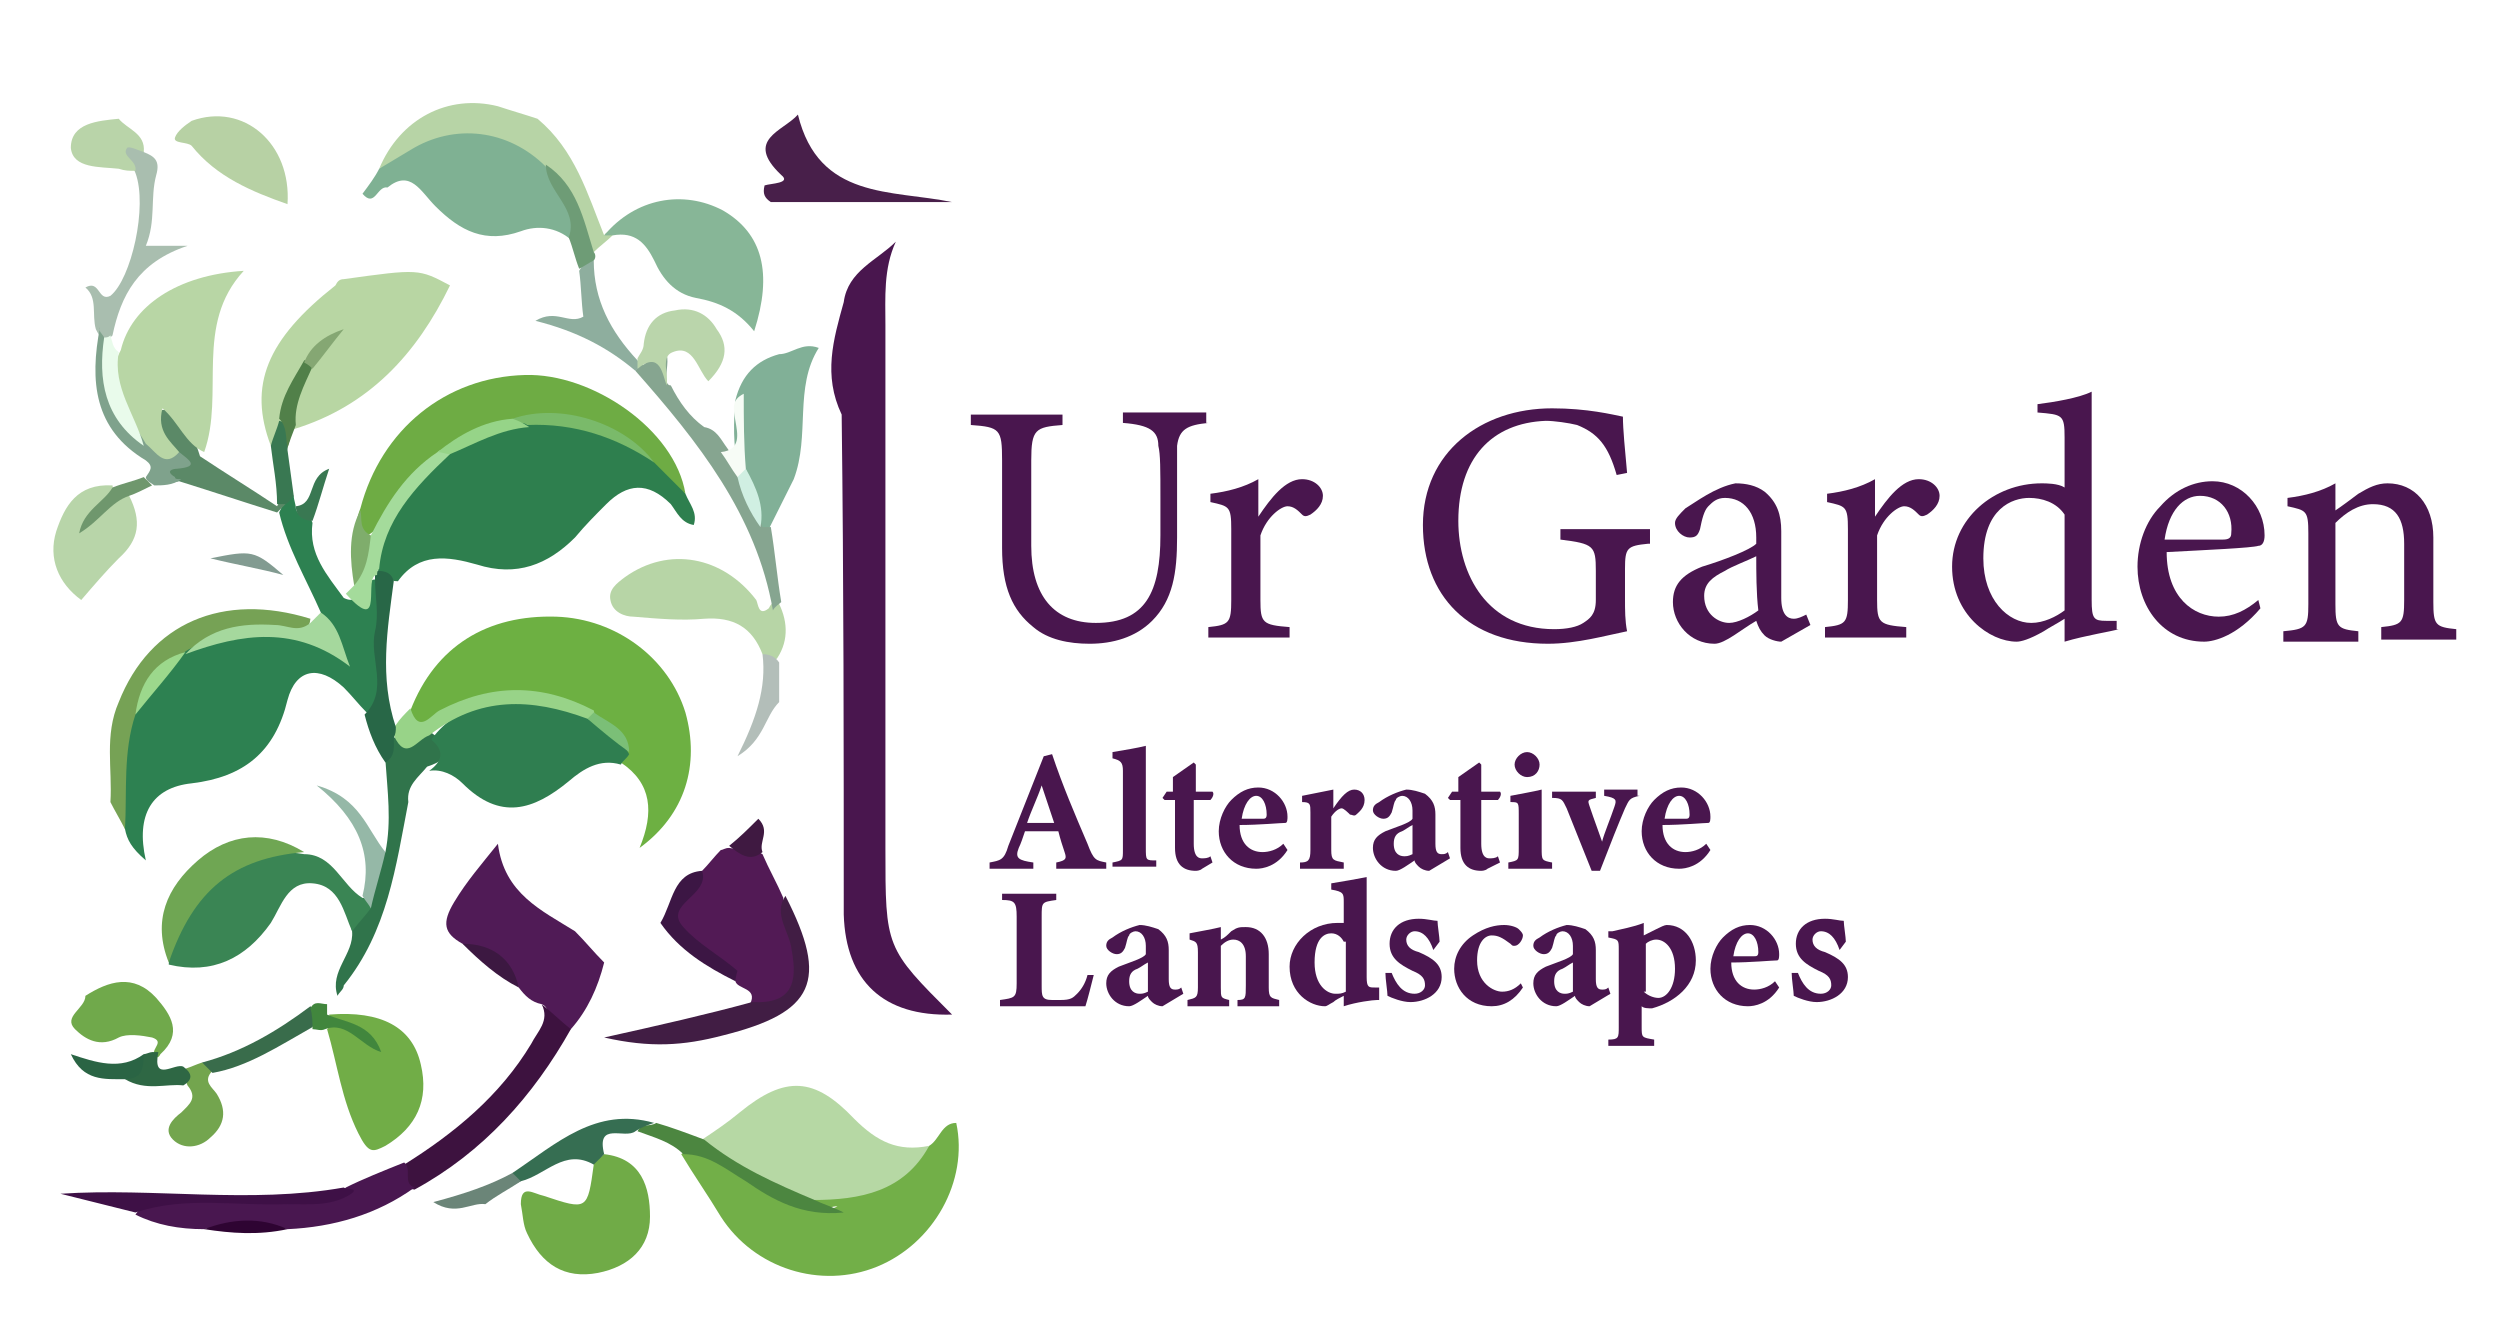 <?xml version="1.0" encoding="utf-8"?>
<!-- Generator: Adobe Illustrator 26.4.1, SVG Export Plug-In . SVG Version: 6.00 Build 0)  -->
<svg version="1.1" id="Capa_1" xmlns:v="https://vecta.io/nano"
	 xmlns="http://www.w3.org/2000/svg" xmlns:xlink="http://www.w3.org/1999/xlink" x="0px" y="0px" viewBox="0 0 120 64"
	 style="enable-background:new 0 0 120 64;" xml:space="preserve">
<style type="text/css">
	.st0{fill:#49164E;}
	.st1{fill:#2D8151;}
	.st2{fill:#72AF48;}
	.st3{fill:#B6D8A4;}
	.st4{fill:#7FB193;}
	.st5{fill:#501B56;}
	.st6{fill:#521A55;}
	.st7{fill:#71AD47;}
	.st8{fill:#B7D5A6;}
	.st9{fill:#70AB47;}
	.st10{fill:#81B097;}
	.st11{fill:#B7D4A6;}
	.st12{fill:#3D123F;}
	.st13{fill:#491750;}
	.st14{fill:#481F4A;}
	.st15{fill:#B8D5A9;}
	.st16{fill:#30744B;}
	.st17{fill:#76A255;}
	.st18{fill:#411D44;}
	.st19{fill:#70A94B;}
	.st20{fill:#3E1046;}
	.st21{fill:#86A590;}
	.st22{fill:#A9BEAF;}
	.st23{fill:#4C8640;}
	.st24{fill:#A5D89D;}
	.st25{fill:#B9D4A9;}
	.st26{fill:#5B8967;}
	.st27{fill:#73A54E;}
	.st28{fill:#366E52;}
	.st29{fill:#7FA28C;}
	.st30{fill:#3C1644;}
	.st31{fill:#396C4B;}
	.st32{fill:#B3BEB9;}
	.st33{fill:#2A6444;}
	.st34{fill:#6B8578;}
	.st35{fill:#2E6744;}
	.st36{fill:#41863D;}
	.st37{fill:#6F976D;}
	.st38{fill:#829B91;}
	.st39{fill:#3C1841;}
	.st40{fill:#3F1941;}
	.st41{fill:#2E0432;}
	.st42{fill:#2E7F4E;}
	.st43{fill:#6DB042;}
	.st44{fill:#B8D6A3;}
	.st45{fill:#2F7E50;}
	.st46{fill:#6EAC44;}
	.st47{fill:#8EAE9E;}
	.st48{fill:#98D388;}
	.st49{fill:#286747;}
	.st50{fill:#A4DB9B;}
	.st51{fill:#6E9C76;}
	.st52{fill:#397852;}
	.st53{fill:#518049;}
	.st54{fill:#7FAD6C;}
	.st55{fill:#3A8554;}
	.st56{fill:#6FA653;}
	.st57{fill:#95B8A7;}
	.st58{fill:#B8D6A5;}
	.st59{fill:#B7D1A4;}
	.st60{fill:#E9FBEB;}
	.st61{fill:#9CD88C;}
	.st62{fill:#87B697;}
	.st63{fill:#BAD5AB;}
	.st64{fill:#F7FCF6;}
	.st65{fill:#D0EFE2;}
	.st66{fill:#7ABA6A;}
	.st67{fill:#96D488;}
	.st68{fill:#7BBF77;}
	.st69{fill:#85A773;}
</style>
<g>
	<path class="st0" d="M40.5,14.5c0.2-1.5,1.6-2,2.5-2.9c-0.6,1.3-0.5,2.7-0.5,4c0,8.4,0,16.7,0,25.1c0,4.8,0,4.8,3.2,8
		c-3.3,0.1-5.1-1.6-5.2-4.8c0-8,0-16-0.1-24C39.5,18,40,16.3,40.5,14.5z"/>
	<path class="st1" d="M17.6,34.2c-0.4-0.4-0.7-0.8-1.1-1.2c-1.2-1.1-2.3-0.9-2.7,0.6c-0.6,2.5-2.1,3.7-4.6,4
		c-1.9,0.2-2.7,1.5-2.2,3.7c-0.7-0.6-0.9-1-1-1.5c-0.3-1.7-0.6-3.5,0-5.2c0.5-1.3,1.5-2.4,2.5-3.3C8.7,31.2,8.9,31,9.1,31
		c2.2-1.1,4.5-1.2,6.9,0c-0.2-0.7-0.5-1.1-0.6-1.6c-0.7-1.6-1.6-3.1-2-4.8c0.1-0.2,0.2-0.4,0.2-0.6c0.1-0.2,0.3-0.3,0.5-0.2
		c0,0.2,0.1,0.4,0.1,0.6c0.1,0.5,0.7,0.3,0.8,0.7c-0.2,1.5,0.7,2.5,1.5,3.6c0.6,0.3,0.7-0.2,1-0.6c0.5-0.5,0.8-0.3,0.9,0.3
		c-0.2,1.5-0.2,3-0.2,4.6C18.3,33.3,18.8,34.3,17.6,34.2z"/>
	<path class="st2" d="M44.6,55c0.5-0.3,0.6-1.1,1.3-1.1c0.6,2.8-1.1,5.8-3.8,6.9c-2.7,1.1-5.9,0.1-7.5-2.4c-0.6-1-1.3-2-1.9-3
		c0.9-0.7,1.7-0.1,2.4,0.3c1.2,0.7,2.4,1.3,3.6,2c0.5,0.3,1,0.5,1.5,0.2c-0.5,0-1.1,0.5-1.2-0.5C40.9,56.8,43,56.5,44.6,55z"/>
	<path class="st3" d="M44.6,55c-1.2,2.2-3.3,2.6-5.6,2.6c-2.1-0.3-4-1.1-5.3-2.9c0.6-0.4,1.2-0.8,1.8-1.3c2.2-1.8,3.6-1.7,5.5,0.3
		C42.1,54.8,43.1,55.3,44.6,55z"/>
	<path class="st4" d="M18.6,9c-0.5-0.1-0.6,1-1.2,0.3c0.3-0.4,0.6-0.8,0.8-1.2c2.8-2.9,6.1-3,8.4-0.2c0.3,1.2,1.9,2.1,0.8,3.6
		c-0.7-0.6-1.6-0.7-2.4-0.4c-1.7,0.6-2.9,0-4.1-1.2C20.2,9.2,19.7,8.1,18.6,9z"/>
	<path class="st5" d="M27.6,44.7c0.5,0.5,0.9,1,1.4,1.5c-0.3,1.2-0.8,2.3-1.6,3.2c-1.2,0.5-0.8-1-1.4-1.2c-0.5-0.1-0.8-0.4-1.1-0.8
		c-0.7-1-1.6-1.7-2.7-2.1c-0.9-0.5-1-1-0.4-2c0.6-1,1.3-1.8,2.1-2.8C24.2,42.9,26,43.7,27.6,44.7z"/>
	<path class="st6" d="M33.7,41.8c0.3-0.3,0.6-0.7,0.9-1c0.1,0,0.2-0.1,0.4-0.1c0.5,0.1,1.1,0,1.6,0.3c0.3,0.7,0.7,1.4,1,2.1
		c-0.1,1,0.6,1.8,0.7,2.8c0.3,1.7-0.7,2.7-2.3,2.3c0.4-0.8-0.6-0.7-0.7-1.1c-0.2-0.5-0.7-0.6-1-0.9C31.7,44.3,31.7,44.3,33.7,41.8z"
		/>
	<path class="st7" d="M15.8,48.7c2.5-0.2,4,0.6,4.4,2.4c0.4,1.7-0.2,3-1.7,3.9c-0.6,0.3-0.8,0.4-1.3-0.6c-0.8-1.6-1-3.3-1.5-5
		c0.6-0.6,1.1-0.3,1.6,0C17,48.9,15.9,49.6,15.8,48.7z"/>
	<path class="st8" d="M36.6,31.4c-0.5-1.3-1.4-1.8-2.8-1.7c-1.1,0.1-2.2,0-3.4-0.1c-0.4,0-1-0.2-1.1-0.8c-0.1-0.5,0.3-0.8,0.7-1.1
		c2.1-1.5,4.7-1,6.3,1.1c0.1,0.2,0.1,0.8,0.6,0.4c0.1-0.2,0.2-0.3,0.4-0.4c0.5,0.9,0.6,1.9,0,2.8C37.1,31.8,36.8,31.6,36.6,31.4z"/>
	<path class="st9" d="M29,55.4c1.8,0.2,2.2,1.6,2.2,3c0,1.5-1,2.4-2.5,2.7c-1.6,0.3-2.7-0.4-3.4-1.9c-0.2-0.4-0.2-0.9-0.3-1.4
		c0-1,0.6-0.5,1.1-0.4c2.1,0.7,2.1,0.7,2.4-1.5C28.5,55.6,28.8,55.6,29,55.4z"/>
	<path class="st10" d="M37.4,17c0.6,0,1.1-0.6,1.9-0.3c-1.2,1.9-0.4,4.2-1.2,6.3c-0.4,0.8-0.8,1.6-1.2,2.4c-0.2,0.1-0.4,0.1-0.5-0.1
		c-0.4-0.9-0.7-1.9-1-2.9c-0.2-1.1-0.2-2.1-0.1-3.2C35.6,18,36.3,17.3,37.4,17z"/>
	<path class="st11" d="M26.2,8c-1.8-1.8-4.4-2.1-6.5-0.8c-0.5,0.3-1,0.6-1.5,0.9c1-2.4,3.3-3.6,5.7-3c0.6,0.2,1.3,0.4,1.9,0.6
		c1.8,1.5,2.4,3.6,3.2,5.6c0.1-0.2,0.3-0.2,0.4,0c-0.3,0.3-0.6,0.5-0.9,0.8c-0.4,0.1-0.7-0.2-0.7-0.5C27.9,10.1,26.8,9.1,26.2,8z"/>
	<path class="st12" d="M26,48.2c0.5,0.4,0.9,0.8,1.4,1.2c-1.8,3.2-4.2,5.9-7.5,7.7c-0.7-0.1-0.7-0.2-0.5-1.2
		c2.4-1.5,4.6-3.3,6.1-5.8C25.8,49.5,26.4,49,26,48.2z"/>
	<path class="st13" d="M19.4,55.8c0.4,0.3-0.1,1,0.5,1.2c-1.8,1.3-3.9,1.9-6.1,2c-1.3-0.3-2.7-0.3-4,0c-1.2,0-2.3-0.2-3.3-0.7
		c0.5-0.7,1.1-0.7,1.9-0.7c2.1,0.1,4.1,0.1,6.2,0c0.6,0,1.5,0.1,2-0.6C17.4,56.6,18.4,56.2,19.4,55.8z"/>
	<path class="st14" d="M37,9.7c-0.3-0.2-0.4-0.4-0.3-0.8C37,8.8,38,8.8,37.5,8.4c-1.8-1.7,0.1-2.1,0.8-2.9c1,4.1,4.5,3.6,7.4,4.2
		C42.8,9.7,39.9,9.7,37,9.7z"/>
	<path class="st15" d="M6.2,23.8c0.6,1.2,0.5,2.1-0.5,3c-0.6,0.6-1.2,1.3-1.8,2c-1.1-0.8-1.6-2-1.2-3.3c0.4-1.2,1-2.3,2.7-2.2
		c0.1,0.5-0.3,0.8-0.6,1.1C5.3,24.3,5.4,23.3,6.2,23.8z"/>
	<path class="st16" d="M16.2,47.8c-0.4-1.2,0.8-2,0.7-3.1c-0.2-0.7,0.3-1,0.6-1.5c0.5-0.7,0.2-1.7,1-2.3c0.3-1.5,0.1-2.9,0-4.4
		c0.3-0.4-0.1-0.9,0.3-1.2c0.7,0.6,1.2-0.3,1.8-0.2c0.9,0.6,1.4,1.2-0.1,1.7c-0.4,0.5-1,0.9-0.9,1.7c-0.6,3.1-1,6.2-3.1,8.8
		C16.5,47.5,16.3,47.6,16.2,47.8z"/>
	<path class="st17" d="M6.5,34.3c-0.6,1.8-0.4,3.7-0.5,5.5c-0.2-0.4-0.5-0.9-0.7-1.3c0.1-1.6-0.3-3.2,0.4-4.8c1.5-3.8,5-5.3,9.2-4
		c-0.1,0.9-0.7,0.6-1.1,0.5c-1.8-0.4-3.3,0.2-4.8,1l0,0C7.8,32,7,33.1,6.5,34.3z"/>
	<path class="st18" d="M36.1,48.1c1.9,0.1,2.2-0.9,1.9-2.5c-0.1-0.9-0.9-1.7-0.3-2.6c2.1,4.1,1.4,5.6-3,6.7
		c-1.9,0.5-3.5,0.6-5.7,0.1C31.7,49.2,33.9,48.7,36.1,48.1z"/>
	<path class="st19" d="M4.1,47.8c1.1-0.7,2.3-1.1,3.4,0.1c0.7,0.8,1.3,1.7,0.2,2.7c-0.1,0.2-0.2,0.2-0.3,0c-0.1-0.3,0.5-0.6-0.1-0.8
		c-0.5-0.1-1.2-0.2-1.6,0c-0.9,0.5-1.6,0.1-2.1-0.4C3,48.8,4.1,48.4,4.1,47.8z"/>
	<path class="st20" d="M16.5,57c0.1,0.1,0.9,0,0.2,0.4c-0.9,0.5-1.9,0.4-2.9,0.4c-2.5,0.1-4.9-0.4-7.3,0.4c-1.2-0.3-2.4-0.6-3.6-0.9
		C7.4,57,12,57.8,16.5,57z"/>
	<path class="st21" d="M36.6,25.3c0.1,0,0.2,0,0.4,0c0.2,1.2,0.3,2.4,0.5,3.6c-0.1,0.1-0.3,0.2-0.4,0.4c-0.8-4.6-3.6-8.1-6.6-11.5
		c0.1-0.2,0.2-0.3,0.4-0.3c2-1.7,0.6,1,1.3,1c0.4,0.8,0.9,1.5,1.6,2c0.6,0.1,0.8,0.6,1.1,1c0.3,0.4,0.5,0.9,0.8,1.3
		C36,23.7,36.3,24.5,36.6,25.3z"/>
	<path class="st22" d="M6.9,7.3c0.5,0.2,0.8,0.4,0.6,1.1c-0.3,1.1,0,2.2-0.5,3.4c0.6,0,1.1,0,2,0c-2.4,0.8-3.2,2.4-3.6,4.3
		c-0.1,0.1-0.2,0.2-0.4,0.2c-0.2-0.1-0.3-0.3-0.4-0.5c-0.2-0.7,0.1-1.5-0.5-2c0.7-0.4,0.6,0.7,1.2,0.4c1-0.8,1.8-4.3,1.2-5.9
		C6.3,7.7,5.3,7.5,5.9,6.9C6.3,6.4,6.7,6.9,6.9,7.3z"/>
	<path class="st23" d="M33.8,54.7c1.6,1.3,3.4,2.1,5.3,2.9c0.4,0.2,0.8,0.3,1.4,0.6c-2,0.2-3.4-0.6-4.7-1.5c-1-0.6-1.8-1.3-3-1.3
		c-0.6-0.6-1.4-0.8-2.2-1.1c0.2-0.4,0.6-0.2,0.9-0.4C32.2,54.1,33,54.4,33.8,54.7z"/>
	<path class="st24" d="M8.9,31.4c1.2-1.3,2.7-1.5,4.3-1.4c0.6,0,1.1,0.4,1.7-0.1c0.2-0.2,0.3-0.3,0.5-0.5c0.9,0.6,1,1.6,1.4,2.6
		C14.2,30,11.6,30.4,8.9,31.4z"/>
	<path class="st25" d="M6.9,7.3C6.6,7.2,6.2,7,6.1,7.1C5.8,7.5,6.6,7.7,6.5,8.2c-0.3,0-0.5,0-0.8-0.1c-0.9-0.1-2.2,0-2.3-1
		C3.4,5.9,4.7,5.8,5.7,5.7C6.1,6.2,7,6.4,6.9,7.3z"/>
	<path class="st26" d="M13.7,24.2c-0.1,0.1-0.2,0.2-0.4,0.4c-1.6-0.5-3.1-1-4.7-1.5c-1.9,0.4-0.3-1-0.7-1.3c-0.3-0.7-1.3-1.4-0.4-2
		c0.8-0.5,1.2,0.6,1.7,1.2c0.2,0.2,0.3,0.6,0.4,0.9c1.2,0.8,2.5,1.6,3.7,2.4C13.5,23.9,13.6,23.9,13.7,24.2z"/>
	<path class="st27" d="M8.9,51.3c0.3-0.1,0.5-0.2,0.8-0.3c0.2,0.1,0.4,0.1,0.5,0.4c-0.5,0.5,0,0.8,0.2,1.1c0.5,0.8,0.4,1.5-0.3,2.1
		c-0.5,0.5-1.3,0.6-1.8,0.1c-0.5-0.5,0-1,0.4-1.3c0.4-0.4,0.8-0.7,0.3-1.3C8.9,51.9,8.9,51.6,8.9,51.3z"/>
	<path class="st28" d="M31.4,53.9c-0.3,0.1-0.6,0.2-0.9,0.4c-0.5,0.4-1.9-0.5-1.5,1.1c-0.2,0.2-0.3,0.3-0.5,0.5
		c-1.4-0.8-2.3,0.5-3.5,0.8c-0.4,0.2-0.5,0-0.4-0.4C26.7,54.9,28.6,53.1,31.4,53.9z"/>
	<path class="st29" d="M8.6,21.7c0.5,0.4,1,0.7-0.1,0.8c-0.2,0-0.6,0.1-0.1,0.4C8.4,23,8.5,23,8.7,23c-0.4,0.3-0.9,0.3-1.3,0.3
		c-0.1-0.1-0.4-0.2-0.4-0.4c0.2-0.3,0.4-0.5,0-0.8c-2.5-1.5-2.7-3.8-2.2-6.4C4.7,15.9,4.9,16,5,16.2c0.6,1.6,0.4,3.5,2,4.7
		C7.5,21.2,7.9,21.7,8.6,21.7z"/>
	<path class="st30" d="M33.7,41.8c0.4,1.2-1.9,1.6-0.9,2.7c0.7,0.8,1.8,1.4,2.6,2.1c0,0-0.1,0.3-0.1,0.5c-1.4-0.7-2.7-1.5-3.6-2.8
		C32.3,43.3,32.3,41.9,33.7,41.8z"/>
	<path class="st31" d="M10.2,51.5C10,51.3,9.9,51.2,9.7,51c1.9-0.5,3.6-1.5,5.2-2.7c0.3,0.3,0.3,0.7,0.1,1
		C13.4,50.2,11.9,51.2,10.2,51.5z"/>
	<path class="st32" d="M36.6,31.4c0.3,0,0.6,0.1,0.8,0.4c0,0.6,0,1.3,0,1.9c-0.7,0.7-0.7,1.8-2,2.6C36.3,34.5,36.8,33,36.6,31.4z"/>
	<path class="st33" d="M6,51.8c-1,0-2,0.1-2.6-1.2c1.2,0.4,2.4,0.8,3.5,0C7.3,51.6,7.2,52.1,6,51.8z"/>
	<path class="st34" d="M24.6,56.3c0.1,0.1,0.3,0.3,0.4,0.4c-0.6,0.4-1.2,0.7-1.7,1.1c-0.7-0.1-1.4,0.6-2.5-0.1
		C22.3,57.3,23.5,56.9,24.6,56.3z"/>
	<path class="st35" d="M6,51.8c0.8,0,0.9-0.5,0.9-1.2c0.1,0,0.3-0.1,0.4-0.1c0.1,0,0.2,0,0.3,0c-0.3,1.5,0.8,0.5,1.2,0.7
		c0.4,0.3,0.5,0.6,0,0.9C8,52,7,52.4,6,51.8z"/>
	<path class="st36" d="M15,49.4c0-0.3,0-0.7-0.1-1c0.2-0.4,0.5-0.2,0.8-0.2c0,0.2,0,0.3,0,0.5c0.9,0.4,2.1,0.4,2.6,1.8
		c-1-0.3-1.6-1.5-2.7-1.1C15.4,49.5,15.2,49.4,15,49.4z"/>
	<path class="st37" d="M6.9,22.9C7,23,7.2,23.2,7.3,23.3c-0.4,0.2-0.8,0.4-1.1,0.5c-0.9,0.3-1.4,1.2-2.4,1.8C4,24.5,5,24.1,5.4,23.4
		C5.9,23.2,6.4,23.1,6.9,22.9z"/>
	<path class="st38" d="M13.6,27.6c-1.1-0.3-2.3-0.5-3.5-0.8C12.1,26.4,12.2,26.4,13.6,27.6z"/>
	<path class="st39" d="M22.2,45.3c1.4,0,2.4,0.7,2.7,2.1C23.9,46.9,23,46.1,22.2,45.3z"/>
	<path class="st40" d="M36.6,40.9C36,41.4,35.5,41,35,40.6c0.5-0.4,0.9-0.8,1.4-1.3C37,39.9,36.4,40.4,36.6,40.9z"/>
	<path class="st41" d="M9.8,59c1.3-0.5,2.7-0.6,4,0C12.4,59.3,11.1,59.2,9.8,59z"/>
	<path class="st42" d="M32.9,23.7c0.2,0.5,0.6,0.9,0.4,1.5c-0.6-0.1-0.8-0.6-1.1-1c-1.1-1.1-2.1-1-3.1,0c-0.5,0.5-1,1-1.5,1.6
		c-1.3,1.3-2.8,1.9-4.7,1.3c-1.4-0.4-2.8-0.6-3.8,0.8c-0.4,0-0.8-0.2-1-0.6c-0.1-2.7,1.5-4.3,3.3-5.8c1.3-0.7,2.6-1.3,4.1-1.4
		c2.1-0.1,4.1,0.4,5.9,1.7C32,22.2,32.5,23,32.9,23.7z"/>
	<path class="st43" d="M19.7,34.1c1.2-3.1,3.7-4.6,7-4.5c2.9,0.1,5.4,2,6.2,4.6c0.7,2.5,0,4.9-2.2,6.5c0.7-1.7,0.6-3.1-0.9-4.1
		c0-0.2,0-0.5-0.1-0.7c-0.4-0.7-1-1.1-1.8-1.5c-2.2-0.8-4.4-0.9-6.6,0.2C20.9,34.9,19.7,36,19.7,34.1z"/>
	<path class="st44" d="M13,21.4c-1.1-2.9-0.2-5.1,3.1-7.7c0.1-0.2,0.2-0.3,0.4-0.3c3.6-0.5,3.6-0.5,5.1,0.3
		c-1.6,3.3-3.9,5.8-7.5,6.9c-0.8-1.1,0.2-1.8,0.5-2.7c0.3-0.4,0.4-0.8,0.8-1.2c-0.3,0.3-0.5,0.6-0.7,0.9c-0.5,0.9-1.1,1.7-1.1,2.8
		C13.7,20.8,13.7,21.4,13,21.4z"/>
	<path class="st45" d="M30.2,36.2c-0.1,0.2-0.3,0.3-0.4,0.5c-1-0.3-1.8,0.2-2.5,0.8c-1.7,1.4-3.3,1.9-5.1,0.1
		c-0.4-0.4-1-0.7-1.6-0.6c0.7-0.5,0.7-1,0.1-1.5c1.4-1.9,3.4-1.9,5.5-1.7c0.6,0.1,1.3,0.2,1.9,0.5C28.9,34.7,29.7,35.3,30.2,36.2z"
		/>
	<path class="st46" d="M32.9,23.7c-0.5-0.5-1-1-1.5-1.5c-1.9-1.8-4.2-2.3-6.7-2c-1.3,0.3-2.5,0.9-3.6,1.6c-1.6,1-1.9,3-3.6,4
		c-0.5-0.4-0.4-0.9-0.2-1.4c1-3.8,4.1-6.3,7.9-6.4C28.4,17.9,32.4,20.6,32.9,23.7z"/>
	<path class="st47" d="M28.5,12.5c0,1.9,0.8,3.4,2.1,4.8c0.1,0.1,0.2,0.2,0.1,0.3c0,0.1-0.1,0.1-0.1,0.1c0,0-0.1,0.1-0.1,0.1
		c-1.3-1.1-2.8-1.9-4.8-2.4c1-0.6,1.6,0.2,2.3-0.2c-0.1-0.7-0.1-1.5-0.2-2.2C28,12.7,28.1,12.3,28.5,12.5z"/>
	<path class="st48" d="M28.2,34.5c-2.7-1-5.2-1.1-7.6,0.8c-0.6,0.2-1.1,1.3-1.7,0c-0.1-0.2-0.1-0.3,0.1-0.5c0.2-0.3,0.4-0.5,0.7-0.8
		c0.4,1.3,1,0.3,1.4,0.1c2.5-1.3,4.9-1.3,7.4,0C28.6,34.5,28.6,34.7,28.2,34.5z"/>
	<path class="st49" d="M19,34.9c0,0.2,0,0.3-0.1,0.5c0,0.4,0.1,0.9-0.4,1.2c-0.5-0.7-0.8-1.5-1-2.3c1.2-1.2,0.2-2.7,0.5-4
		c0.2-0.8,0-1.7,0-2.5L18,27.5l0.1-0.1c0.4,0,0.7,0.1,0.8,0.5C18.6,30.2,18.2,32.5,19,34.9z"/>
	<path class="st50" d="M18.2,27.3c-0.1,0.1-0.1,0.2-0.1,0.3c-0.7,0,0.4,3-1.5,0.9c0.1-0.1,0.3-0.3,0.4-0.4c0.4-0.8,0.1-1.7,0.8-2.4
		c0.8-1.6,1.7-3,3.2-4c0.2-0.2,0.4-0.1,0.6,0.1C19.9,23.4,18.4,25,18.2,27.3z"/>
	<path class="st51" d="M28.5,12.5c-0.2,0.1-0.5,0.3-0.7,0.4c-0.2-0.5-0.3-1-0.5-1.5c0.5-1.4-1.1-2.2-1.1-3.5c1.5,1,1.8,2.6,2.3,4.2
		C28.6,12.2,28.6,12.4,28.5,12.5z"/>
	<path class="st52" d="M13,21.4c0.1-0.4,0.3-0.8,0.4-1.2c1,0.2,0.4,0.9,0.4,1.4c0.1,0.7,0.2,1.5,0.3,2.2c-0.1,0.1-0.2,0.3-0.4,0.4
		c0,0-0.2,0-0.2,0s-0.2,0-0.2,0C13.3,23.2,13.1,22.3,13,21.4z"/>
	<path class="st53" d="M13.8,21.5c-0.1-0.5,0-1-0.4-1.4c0.1-1.1,0.7-1.9,1.2-2.8c0.3-0.1,0.5-0.1,0.4,0.3c-0.4,0.9-0.9,1.8-0.8,2.8
		C14,20.9,13.9,21.2,13.8,21.5z"/>
	<path class="st54" d="M17.8,25.7c-0.1,0.9-0.2,1.7-0.8,2.4c-0.2-1.2-0.3-2.5,0.3-3.6C17.4,24.9,17.2,25.4,17.8,25.7z"/>
	<path class="st52" d="M15,25c-0.4,0-0.8-0.2-0.8-0.7c1-0.1,0.5-1.4,1.6-1.8C15.5,23.4,15.3,24.2,15,25z"/>
	<path class="st55" d="M17.8,43.6c-0.3,0.4-0.6,0.7-0.9,1.1c-0.4-0.9-0.6-2.2-1.9-2.3c-1.2-0.1-1.5,1.1-2,1.9
		c-1.2,1.7-2.8,2.5-4.9,2c0.1-3.5,3-5.9,6.5-5.3c1.4,0,1.8,1.5,2.8,2.1C17.6,43.1,17.9,43.2,17.8,43.6z"/>
	<path class="st56" d="M14.6,40.9c-3.4,0.3-5.3,1.8-6.5,5.3c-0.8-2-0.1-3.6,1.4-4.9C11,40,12.8,39.8,14.6,40.9z"/>
	<path class="st57" d="M17.8,43.6c-0.1-0.2-0.3-0.4-0.4-0.6c0.5-2-0.2-3.7-2.2-5.3c2.1,0.6,2.4,2.1,3.3,3.2
		C18.3,41.8,18,42.7,17.8,43.6z"/>
	<path class="st58" d="M8.6,21.7c-0.7,0.8-1.1,0-1.6-0.4c-0.8-1.4-2.2-2.6-1.2-4.5c0.5-2.1,2.7-3.6,5.9-3.8
		c-2.4,2.6-0.9,5.9-1.9,8.7c-0.9-0.4-1.2-1.4-2-2.1C7.5,20.7,8.2,21.2,8.6,21.7z"/>
	<path class="st59" d="M13.8,9.8C12.1,9.2,10.4,8.5,9.2,7C9,6.8,8.3,6.9,8.4,6.6c0.1-0.3,0.5-0.6,0.8-0.8C11.7,4.9,14,6.9,13.8,9.8z
		"/>
	<path class="st60" d="M5.7,16.9c-0.3,1.7,0.8,3,1.2,4.5C5,20.1,4.7,18.2,5,16.2c0.1,0,0.2,0,0.3-0.1C5.4,16.4,5.4,16.7,5.7,16.9z"
		/>
	<path class="st61" d="M6.5,34.3c0.2-1.5,0.9-2.6,2.4-3C8.2,32.3,7.3,33.3,6.5,34.3z"/>
	<path class="st62" d="M29.4,11.3l-0.2,0c0,0-0.2,0-0.2,0c1.5-1.8,3.8-2.2,5.7-1.2c1.9,1.1,2.4,3,1.5,5.8c-0.8-1-1.7-1.4-2.8-1.6
		c-1-0.2-1.6-0.9-2-1.8C31,11.7,30.5,11.1,29.4,11.3z"/>
	<path class="st63" d="M30.6,17.7c0-0.2,0-0.3,0-0.5c0.1-0.2,0.3-0.4,0.3-0.7c0.1-0.9,0.6-1.5,1.5-1.6c0.9-0.2,1.6,0.2,2,0.9
		c0.6,0.8,0.5,1.6-0.4,2.5c-0.5-0.5-0.7-1.8-1.7-1.4c-0.6,0.2-0.2,1.1-0.3,1.6C31.8,18,31.7,16.8,30.6,17.7z"/>
	<path class="st64" d="M34.6,21.7c1-0.1,0.8-0.9,0.7-1.5c-0.1-0.6-0.2-1,0.4-1.3c0,1.2,0,2.4,0.1,3.6c0.1,0.4,0,0.5-0.4,0.4
		C35.1,22.5,34.9,22.1,34.6,21.7z"/>
	<path class="st65" d="M35.4,22.9c0.1-0.1,0.3-0.3,0.4-0.4c0.5,0.9,0.9,1.8,0.7,2.8C36,24.6,35.6,23.8,35.4,22.9z"/>
	<path class="st66" d="M24.6,20.1c2.3-0.8,5.4,0.2,6.8,2.1c-1.8-1.2-3.8-1.9-6.1-1.8C25.1,20.2,24.7,20.4,24.6,20.1z"/>
	<path class="st67" d="M24.6,20.1c0.3,0.1,0.5,0.2,0.8,0.4c-1.4,0.1-2.6,0.8-3.8,1.3c-0.2,0-0.4-0.1-0.6-0.1
		C22,20.9,23.2,20.2,24.6,20.1z"/>
	<path class="st68" d="M28.2,34.5c0.1-0.1,0.2-0.2,0.3-0.3c0.7,0.5,1.7,0.8,1.7,1.9C29.5,35.6,28.9,35.1,28.2,34.5z"/>
	<path class="st69" d="M15,17.7c-0.1-0.1-0.2-0.2-0.4-0.3c0.3-0.8,1-1.3,1.9-1.6C16,16.4,15.5,17.1,15,17.7z"/>
</g>
<g>
	<path class="st0" d="M58,20.3c-1,0.1-1.4,0.3-1.5,1.1c0,0.4,0,1.1,0,2.6v1.8c0,1.7-0.2,3-1.2,4c-0.8,0.8-1.9,1.1-3,1.1
		c-1,0-2-0.2-2.7-0.8c-1-0.8-1.5-1.9-1.5-3.8v-4.2c0-1.5-0.1-1.6-1.5-1.7v-0.5H51v0.5c-1.3,0.1-1.5,0.2-1.5,1.7v4.1
		c0,2.4,1.1,3.7,3.1,3.7c2.4,0,3.1-1.5,3.1-4.2V24c0-1.5,0-2.2-0.1-2.6c0-0.7-0.4-1-1.7-1.1v-0.5h4V20.3z"/>
	<path class="st0" d="M61.8,30.6H58v-0.5c1-0.1,1.1-0.2,1.1-1.3v-3.4c0-1.1-0.1-1.1-1-1.3v-0.4c0.8-0.1,1.6-0.3,2.3-0.7
		c0,0.5,0,1.3,0,1.8c0.6-0.9,1.3-1.8,2.1-1.8c0.6,0,1,0.4,1,0.8c0,0.4-0.3,0.7-0.6,0.9c-0.2,0.1-0.3,0.1-0.4,0
		c-0.2-0.2-0.4-0.4-0.7-0.4c-0.3,0-1,0.5-1.3,1.4v3.1c0,1.1,0.1,1.2,1.4,1.3V30.6z"/>
	<path class="st0" d="M79.1,26.1c-1,0.1-1.1,0.2-1.1,1.2v1.4c0,0.6,0,1.1,0.1,1.6c-1,0.2-2.4,0.6-3.8,0.6c-3.8,0-6-2.3-6-5.7
		c0-3.5,2.8-5.6,6.2-5.6c1.7,0,2.9,0.3,3.4,0.4c0,0.6,0.1,1.6,0.2,2.7l-0.5,0.1c-0.4-1.4-0.9-2-1.9-2.4c-0.4-0.1-1.1-0.2-1.5-0.2
		C71.6,20.3,70,22,70,25c0,2.6,1.4,5.2,4.6,5.2c0.6,0,1.1-0.1,1.4-0.3c0.3-0.2,0.6-0.4,0.6-1.1v-1.4c0-1.2-0.1-1.3-1.7-1.5v-0.5h4.3
		V26.1z"/>
	<path class="st0" d="M85.5,30.8c-0.2,0-0.6-0.1-0.8-0.3c-0.2-0.2-0.3-0.4-0.4-0.7c-0.7,0.4-1.5,1.1-2,1.1c-1.2,0-2-1-2-2
		c0-0.8,0.4-1.3,1.4-1.7c1-0.3,2.3-0.8,2.6-1.1v-0.3c0-1.2-0.6-1.9-1.5-1.9c-0.4,0-0.6,0.2-0.8,0.4c-0.2,0.2-0.3,0.6-0.4,1.1
		c-0.1,0.3-0.2,0.4-0.5,0.4c-0.3,0-0.7-0.3-0.7-0.7c0-0.2,0.2-0.4,0.5-0.7c0.5-0.3,1.4-1,2.4-1.2c0.5,0,1,0.1,1.4,0.4
		c0.6,0.5,0.8,1.1,0.8,1.9v3.2c0,0.8,0.3,1,0.6,1c0.2,0,0.4-0.1,0.6-0.2l0.2,0.5L85.5,30.8z M84.3,26.7c-0.4,0.2-1.2,0.5-1.5,0.7
		c-0.6,0.3-1,0.6-1,1.2c0,0.9,0.7,1.3,1.2,1.3c0.4,0,1-0.3,1.4-0.6C84.3,28.5,84.3,27.4,84.3,26.7z"/>
	<path class="st0" d="M91.4,30.6h-3.8v-0.5c1-0.1,1.1-0.2,1.1-1.3v-3.4c0-1.1-0.1-1.1-1-1.3v-0.4c0.8-0.1,1.6-0.3,2.3-0.7
		c0,0.5,0,1.3,0,1.8c0.6-0.9,1.3-1.8,2.1-1.8c0.6,0,1,0.4,1,0.8c0,0.4-0.3,0.7-0.6,0.9c-0.2,0.1-0.3,0.1-0.4,0
		c-0.2-0.2-0.4-0.4-0.7-0.4c-0.3,0-1,0.5-1.3,1.4v3.1c0,1.1,0.1,1.2,1.4,1.3V30.6z"/>
	<path class="st0" d="M101.7,30.2c-0.3,0.1-1.6,0.3-2.6,0.6c0-0.3,0-0.7,0-1.1c-0.3,0.2-0.7,0.4-1,0.6c-0.7,0.4-1.1,0.5-1.3,0.5
		c-1.3,0-3.1-1.3-3.1-3.6c0-2.3,2-4,4.3-4c0.2,0,0.8,0,1.1,0.2v-2.4c0-1.1-0.1-1.1-1.3-1.2v-0.4c0.8-0.1,2-0.3,2.6-0.6
		c0,0.6,0,1.3,0,2v8c0,0.9,0.1,1,0.7,1l0.5,0V30.2z M99.1,24.7c-0.4-0.6-1.1-0.8-1.7-0.8c-0.8,0-2.2,0.5-2.2,2.9
		c0,2,1.2,3.1,2.3,3.1c0.6,0,1.2-0.3,1.6-0.6V24.7z"/>
	<path class="st0" d="M108.5,29.2c-1.1,1.3-2.2,1.6-2.7,1.6c-2,0-3.2-1.7-3.2-3.6c0-1.1,0.4-2.2,1.1-2.9c0.7-0.8,1.6-1.2,2.5-1.2
		c1.4,0,2.5,1.2,2.5,2.6c0,0.3-0.1,0.5-0.3,0.5c-0.3,0.1-2.5,0.2-4.4,0.3c0,2.2,1.3,3.1,2.5,3.1c0.7,0,1.3-0.3,1.9-0.8L108.5,29.2z
		 M105.6,23.8c-0.8,0-1.5,0.7-1.7,2.1c0.9,0,1.9,0,2.8,0c0.3,0,0.4-0.1,0.4-0.3C107.2,24.6,106.6,23.8,105.6,23.8z"/>
	<path class="st0" d="M114.3,30.6v-0.5c1-0.1,1.1-0.2,1.1-1.3v-2.7c0-1.2-0.4-1.9-1.5-1.9c-0.7,0-1.3,0.4-1.8,0.9v3.9
		c0,1.1,0.1,1.2,1.1,1.3v0.5h-3.6v-0.5c1.1-0.1,1.2-0.2,1.2-1.3v-3.4c0-1.1-0.1-1.1-1-1.3v-0.4c0.8-0.1,1.6-0.3,2.3-0.7
		c0,0.4,0,0.9,0,1.3c0.3-0.2,0.7-0.5,1.1-0.8c0.5-0.3,0.9-0.5,1.4-0.5c1.3,0,2.2,1,2.2,2.6v3.1c0,1.1,0.1,1.2,1.1,1.3v0.5H114.3z"/>
</g>
<g>
	<path class="st0" d="M50.7,41.7v-0.3c0.5-0.1,0.5-0.2,0.4-0.5c-0.1-0.3-0.2-0.6-0.3-1h-1.6c-0.1,0.3-0.2,0.6-0.3,0.8
		c-0.2,0.5,0,0.6,0.7,0.7v0.3h-2.1v-0.3c0.5-0.1,0.7-0.1,0.9-0.8l1.7-4.3l0.4-0.1c0.5,1.5,1.1,2.9,1.7,4.3c0.3,0.8,0.4,0.8,0.9,0.9
		v0.3H50.7z M50,37.7c-0.2,0.6-0.5,1.2-0.7,1.8h1.3L50,37.7z"/>
	<path class="st0" d="M53.4,41.7v-0.3c0.5-0.1,0.5-0.1,0.5-0.6v-3.8c0-0.4-0.1-0.5-0.5-0.6v-0.3c0.6-0.1,1.2-0.2,1.6-0.3
		c0,0.4,0,0.8,0,1.1v3.8c0,0.6,0,0.6,0.5,0.6v0.3H53.4z"/>
	<path class="st0" d="M57.7,41.7c-0.1,0.1-0.3,0.1-0.3,0.1c-0.6,0-1-0.3-1-1.1v-2.3h-0.5l-0.1-0.1l0.2-0.3h0.3v-0.7
		c0.3-0.2,0.7-0.5,1-0.7l0.1,0.1c0,0.2,0,0.7,0,1.3h0.8c0.1,0.1,0,0.3-0.1,0.4h-0.8v2.1c0,0.7,0.3,0.7,0.4,0.7c0.1,0,0.3,0,0.4-0.1
		l0.1,0.3L57.7,41.7z"/>
	<path class="st0" d="M61.8,40.8c-0.5,0.8-1.2,0.9-1.5,0.9c-1.1,0-1.8-0.8-1.8-1.8c0-0.6,0.3-1.2,0.6-1.5c0.4-0.4,0.8-0.6,1.3-0.6
		c0.8,0,1.4,0.7,1.4,1.4c0,0.1,0,0.3-0.1,0.3c-0.2,0-1.3,0.1-2.2,0.1c0,0.9,0.5,1.3,1.1,1.3c0.3,0,0.7-0.1,1-0.4L61.8,40.8z
		 M60.3,38.2c-0.3,0-0.6,0.4-0.7,1.1c0.3,0,0.7,0,1,0c0.1,0,0.2,0,0.2-0.2C60.8,38.6,60.6,38.2,60.3,38.2z"/>
	<path class="st0" d="M64.6,41.7h-2.2v-0.3c0.4,0,0.5-0.1,0.5-0.6v-1.8c0-0.4,0-0.5-0.4-0.5v-0.3c0.5-0.1,1-0.2,1.5-0.3
		c0,0.3,0,0.6,0,0.9c0.4-0.6,0.7-0.9,1-0.9c0.3,0,0.5,0.2,0.5,0.5c0,0.4-0.3,0.6-0.4,0.7c-0.1,0.1-0.2,0-0.3,0
		c-0.1-0.1-0.3-0.3-0.4-0.3c-0.1,0-0.3,0.1-0.5,0.4v1.6c0,0.5,0.1,0.5,0.6,0.6V41.7z"/>
	<path class="st0" d="M68.6,41.8c-0.2,0-0.4-0.1-0.5-0.2c-0.1-0.1-0.2-0.2-0.2-0.3c-0.3,0.2-0.7,0.5-0.9,0.5c-0.7,0-1.1-0.6-1.1-1.1
		c0-0.4,0.2-0.6,0.6-0.8c0.5-0.2,1.2-0.4,1.3-0.6v-0.4c0-0.4-0.2-0.7-0.5-0.7c-0.1,0-0.3,0.1-0.3,0.2c-0.1,0.1-0.1,0.3-0.2,0.6
		c-0.1,0.2-0.2,0.3-0.4,0.3c-0.2,0-0.5-0.2-0.5-0.4c0-0.2,0.1-0.3,0.3-0.4c0.4-0.3,0.9-0.5,1.3-0.6c0.3,0,0.6,0.1,0.9,0.2
		c0.4,0.3,0.5,0.6,0.5,1v1.4c0,0.4,0.1,0.5,0.3,0.5c0.1,0,0.2,0,0.3-0.1l0.1,0.3L68.6,41.8z M67.8,39.6c-0.2,0.1-0.3,0.2-0.5,0.3
		c-0.3,0.1-0.4,0.3-0.4,0.6c0,0.5,0.3,0.6,0.5,0.6c0.1,0,0.2,0,0.4-0.1C67.8,40.6,67.8,40,67.8,39.6z"/>
	<path class="st0" d="M71.4,41.7c-0.1,0.1-0.3,0.1-0.3,0.1c-0.6,0-1-0.3-1-1.1v-2.3h-0.5l-0.1-0.1l0.2-0.3h0.3v-0.7
		c0.3-0.2,0.7-0.5,1-0.7l0.1,0.1c0,0.2,0,0.7,0,1.3H72c0.1,0.1,0,0.3-0.1,0.4h-0.8v2.1c0,0.7,0.3,0.7,0.4,0.7c0.1,0,0.3,0,0.4-0.1
		l0.1,0.3L71.4,41.7z"/>
	<path class="st0" d="M72.4,41.7v-0.3c0.5-0.1,0.5-0.1,0.5-0.7v-1.6c0-0.6,0-0.6-0.4-0.6v-0.3c0.5-0.1,1.1-0.2,1.5-0.3
		c0,0.4,0,0.7,0,1v1.8c0,0.6,0,0.6,0.5,0.7v0.3H72.4z M73.3,37.3c-0.3,0-0.6-0.3-0.6-0.6c0-0.3,0.3-0.6,0.6-0.6
		c0.3,0,0.6,0.3,0.6,0.6C73.9,37,73.7,37.3,73.3,37.3z"/>
	<path class="st0" d="M78.7,38.2c-0.5,0.1-0.5,0.2-0.7,0.6c-0.3,0.7-0.7,1.7-1.2,3h-0.4c-0.4-1-0.8-2-1.2-3
		c-0.2-0.4-0.2-0.5-0.7-0.5v-0.3h2.1v0.3c-0.4,0.1-0.4,0.1-0.3,0.4c0.2,0.6,0.5,1.4,0.6,1.7c0.1-0.4,0.4-1.1,0.6-1.7
		c0.1-0.3,0.1-0.4-0.5-0.5v-0.3h1.6V38.2z"/>
	<path class="st0" d="M82.1,40.8c-0.5,0.8-1.2,0.9-1.5,0.9c-1.1,0-1.8-0.8-1.8-1.8c0-0.6,0.3-1.2,0.6-1.5c0.4-0.4,0.8-0.6,1.3-0.6
		c0.8,0,1.4,0.7,1.4,1.4c0,0.1,0,0.3-0.1,0.3c-0.2,0-1.3,0.1-2.2,0.1c0,0.9,0.5,1.3,1.1,1.3c0.3,0,0.7-0.1,1-0.4L82.1,40.8z
		 M80.6,38.2c-0.3,0-0.6,0.4-0.7,1.1c0.3,0,0.7,0,1,0c0.1,0,0.2,0,0.2-0.2C81.1,38.6,80.9,38.2,80.6,38.2z"/>
	<path class="st0" d="M52.5,46.8c-0.1,0.4-0.3,1.2-0.4,1.5H48v-0.3c0.7-0.1,0.8-0.1,0.8-0.8v-3.2c0-0.7-0.1-0.8-0.7-0.8v-0.3h2.6
		v0.3c-0.7,0.1-0.7,0.1-0.7,0.8v3.3c0,0.5,0,0.7,0.5,0.7c0,0,0.4,0,0.4,0c0.5,0,0.6-0.1,0.8-0.3c0.2-0.2,0.4-0.5,0.5-0.9L52.5,46.8z
		"/>
	<path class="st0" d="M55.8,48.3c-0.2,0-0.4-0.1-0.5-0.2c-0.1-0.1-0.2-0.2-0.2-0.3c-0.3,0.2-0.7,0.5-0.9,0.5c-0.7,0-1.1-0.6-1.1-1.1
		c0-0.4,0.2-0.6,0.6-0.8c0.5-0.2,1.2-0.4,1.3-0.6v-0.4c0-0.4-0.2-0.7-0.5-0.7c-0.1,0-0.3,0.1-0.3,0.2c-0.1,0.1-0.1,0.3-0.2,0.6
		c-0.1,0.2-0.2,0.3-0.4,0.3c-0.2,0-0.5-0.2-0.5-0.4c0-0.2,0.1-0.3,0.3-0.4c0.4-0.3,0.9-0.5,1.3-0.6c0.3,0,0.6,0.1,0.9,0.2
		c0.4,0.3,0.5,0.6,0.5,1v1.4c0,0.4,0.1,0.5,0.3,0.5c0.1,0,0.2,0,0.3-0.1l0.1,0.3L55.8,48.3z M55.1,46.2c-0.2,0.1-0.3,0.2-0.5,0.3
		c-0.3,0.1-0.4,0.3-0.4,0.6c0,0.5,0.3,0.6,0.5,0.6c0.1,0,0.2,0,0.4-0.1C55.1,47.2,55.1,46.6,55.1,46.2z"/>
	<path class="st0" d="M59.4,48.2V48c0.4,0,0.4-0.1,0.4-0.7v-1.4c0-0.6-0.3-0.8-0.6-0.8c-0.2,0-0.4,0.1-0.6,0.3v2
		c0,0.5,0,0.5,0.4,0.6v0.3H57V48c0.4-0.1,0.5-0.1,0.5-0.6v-1.7c0-0.5-0.1-0.5-0.4-0.6v-0.3c0.5-0.1,1.1-0.2,1.5-0.3
		c0,0.1,0,0.4,0,0.6c0.2-0.1,0.3-0.2,0.5-0.4c0.3-0.2,0.4-0.2,0.7-0.2c0.7,0,1.1,0.5,1.1,1.3v1.6c0,0.5,0.1,0.5,0.5,0.6v0.3H59.4z"
		/>
	<path class="st0" d="M66.1,48c-0.2,0-1,0.1-1.6,0.3c0-0.2,0-0.3,0-0.5c-0.2,0.1-0.4,0.2-0.5,0.3c-0.2,0.1-0.3,0.2-0.4,0.2
		c-0.7,0-1.7-0.6-1.7-1.9c0-1.1,1-2.1,2.3-2.1c0.1,0,0.2,0,0.3,0v-1c0-0.4,0-0.5-0.6-0.6v-0.3c0.6-0.1,1.2-0.2,1.7-0.3
		c0,0.3,0,0.6,0,1v3.8c0,0.5,0.1,0.5,0.4,0.5l0.2,0V48z M64.5,45.2c-0.1-0.2-0.3-0.4-0.6-0.4c-0.3,0-0.8,0.2-0.8,1.4
		c0,1.1,0.6,1.5,1,1.5c0.2,0,0.3,0,0.5-0.1V45.2z"/>
	<path class="st0" d="M68.8,45.6c-0.2-0.6-0.5-0.9-0.9-0.9c-0.2,0-0.4,0.2-0.4,0.4c0,0.3,0.2,0.5,0.6,0.6c0.7,0.3,1.1,0.6,1.1,1.2
		c0,0.8-0.8,1.2-1.5,1.2c-0.4,0-0.9-0.2-1.1-0.3c0-0.2-0.1-0.8-0.1-1.1l0.3,0c0.2,0.5,0.5,1,1.1,1c0.3,0,0.5-0.2,0.5-0.4
		c0-0.3-0.1-0.5-0.6-0.7c-0.6-0.3-1.1-0.6-1.1-1.3c0-0.7,0.5-1.2,1.4-1.2c0.4,0,0.7,0.1,0.9,0.1c0,0.2,0.1,0.8,0.1,1L68.8,45.6z"/>
	<path class="st0" d="M73.1,47.4c-0.4,0.6-0.9,0.9-1.5,0.9c-1.2,0-1.8-0.9-1.8-1.8c0-0.6,0.3-1.2,0.9-1.6c0.6-0.4,1.1-0.5,1.5-0.5
		c0.3,0,0.6,0.1,0.7,0.2c0.1,0.1,0.2,0.2,0.2,0.3c0,0.2-0.2,0.5-0.4,0.5c-0.1,0-0.1,0-0.2-0.1c-0.4-0.3-0.6-0.4-0.9-0.4
		c-0.3,0-0.7,0.3-0.7,1.2c0,1.1,0.8,1.5,1.2,1.5c0.3,0,0.6-0.1,0.9-0.4L73.1,47.4z"/>
	<path class="st0" d="M76.3,48.3c-0.2,0-0.4-0.1-0.5-0.2c-0.1-0.1-0.2-0.2-0.2-0.3c-0.3,0.2-0.7,0.5-0.9,0.5c-0.7,0-1.1-0.6-1.1-1.1
		c0-0.4,0.2-0.6,0.6-0.8c0.5-0.2,1.2-0.4,1.3-0.6v-0.4c0-0.4-0.2-0.7-0.5-0.7c-0.1,0-0.3,0.1-0.3,0.2c-0.1,0.1-0.1,0.3-0.2,0.6
		c-0.1,0.2-0.2,0.3-0.4,0.3c-0.2,0-0.5-0.2-0.5-0.4c0-0.2,0.1-0.3,0.3-0.4c0.4-0.3,0.9-0.5,1.3-0.6c0.3,0,0.6,0.1,0.9,0.2
		c0.4,0.3,0.5,0.6,0.5,1v1.4c0,0.4,0.1,0.5,0.3,0.5c0.1,0,0.2,0,0.3-0.1l0.1,0.3L76.3,48.3z M75.5,46.2c-0.2,0.1-0.3,0.2-0.5,0.3
		c-0.3,0.1-0.4,0.3-0.4,0.6c0,0.5,0.3,0.6,0.5,0.6c0.1,0,0.2,0,0.4-0.1C75.5,47.2,75.5,46.6,75.5,46.2z"/>
	<path class="st0" d="M77.4,44.7c0.4-0.1,1-0.2,1.5-0.4c0,0.2,0,0.4,0,0.6c0,0,0.6-0.3,0.6-0.3c0.2-0.1,0.4-0.2,0.5-0.2
		c0.9,0,1.4,0.8,1.4,1.7c0,1.2-1,2-2.1,2.3c-0.2,0-0.4,0-0.5-0.1v1c0,0.5,0,0.5,0.6,0.6v0.3h-2.2v-0.3c0.5,0,0.5-0.1,0.5-0.6v-3.7
		c0-0.5,0-0.5-0.5-0.6V44.7z M78.9,47.6c0.2,0.2,0.5,0.3,0.7,0.3c0.4,0,0.8-0.5,0.8-1.4c0-1-0.5-1.4-0.9-1.4c-0.2,0-0.4,0.1-0.5,0.2
		V47.6z"/>
	<path class="st0" d="M85.4,47.4c-0.5,0.8-1.2,0.9-1.5,0.9c-1.1,0-1.8-0.8-1.8-1.8c0-0.6,0.3-1.2,0.6-1.5c0.4-0.4,0.8-0.6,1.3-0.6
		c0.8,0,1.4,0.7,1.4,1.4c0,0.1,0,0.3-0.1,0.3c-0.2,0-1.3,0.1-2.2,0.1c0,0.9,0.5,1.3,1.1,1.3c0.3,0,0.7-0.1,1-0.4L85.4,47.4z
		 M83.9,44.8c-0.3,0-0.6,0.4-0.7,1.1c0.3,0,0.7,0,1,0c0.1,0,0.2,0,0.2-0.2C84.4,45.2,84.2,44.8,83.9,44.8z"/>
	<path class="st0" d="M88.3,45.6c-0.2-0.6-0.5-0.9-0.9-0.9c-0.2,0-0.4,0.2-0.4,0.4c0,0.3,0.2,0.5,0.6,0.6c0.7,0.3,1.1,0.6,1.1,1.2
		c0,0.8-0.8,1.2-1.5,1.2c-0.4,0-0.9-0.2-1.1-0.3c0-0.2-0.1-0.8-0.1-1.1l0.3,0c0.2,0.5,0.5,1,1.1,1c0.3,0,0.5-0.2,0.5-0.4
		c0-0.3-0.1-0.5-0.6-0.7c-0.6-0.3-1.1-0.6-1.1-1.3c0-0.7,0.5-1.2,1.4-1.2c0.4,0,0.7,0.1,0.9,0.1c0,0.2,0.1,0.8,0.1,1L88.3,45.6z"/>
</g>
</svg>
